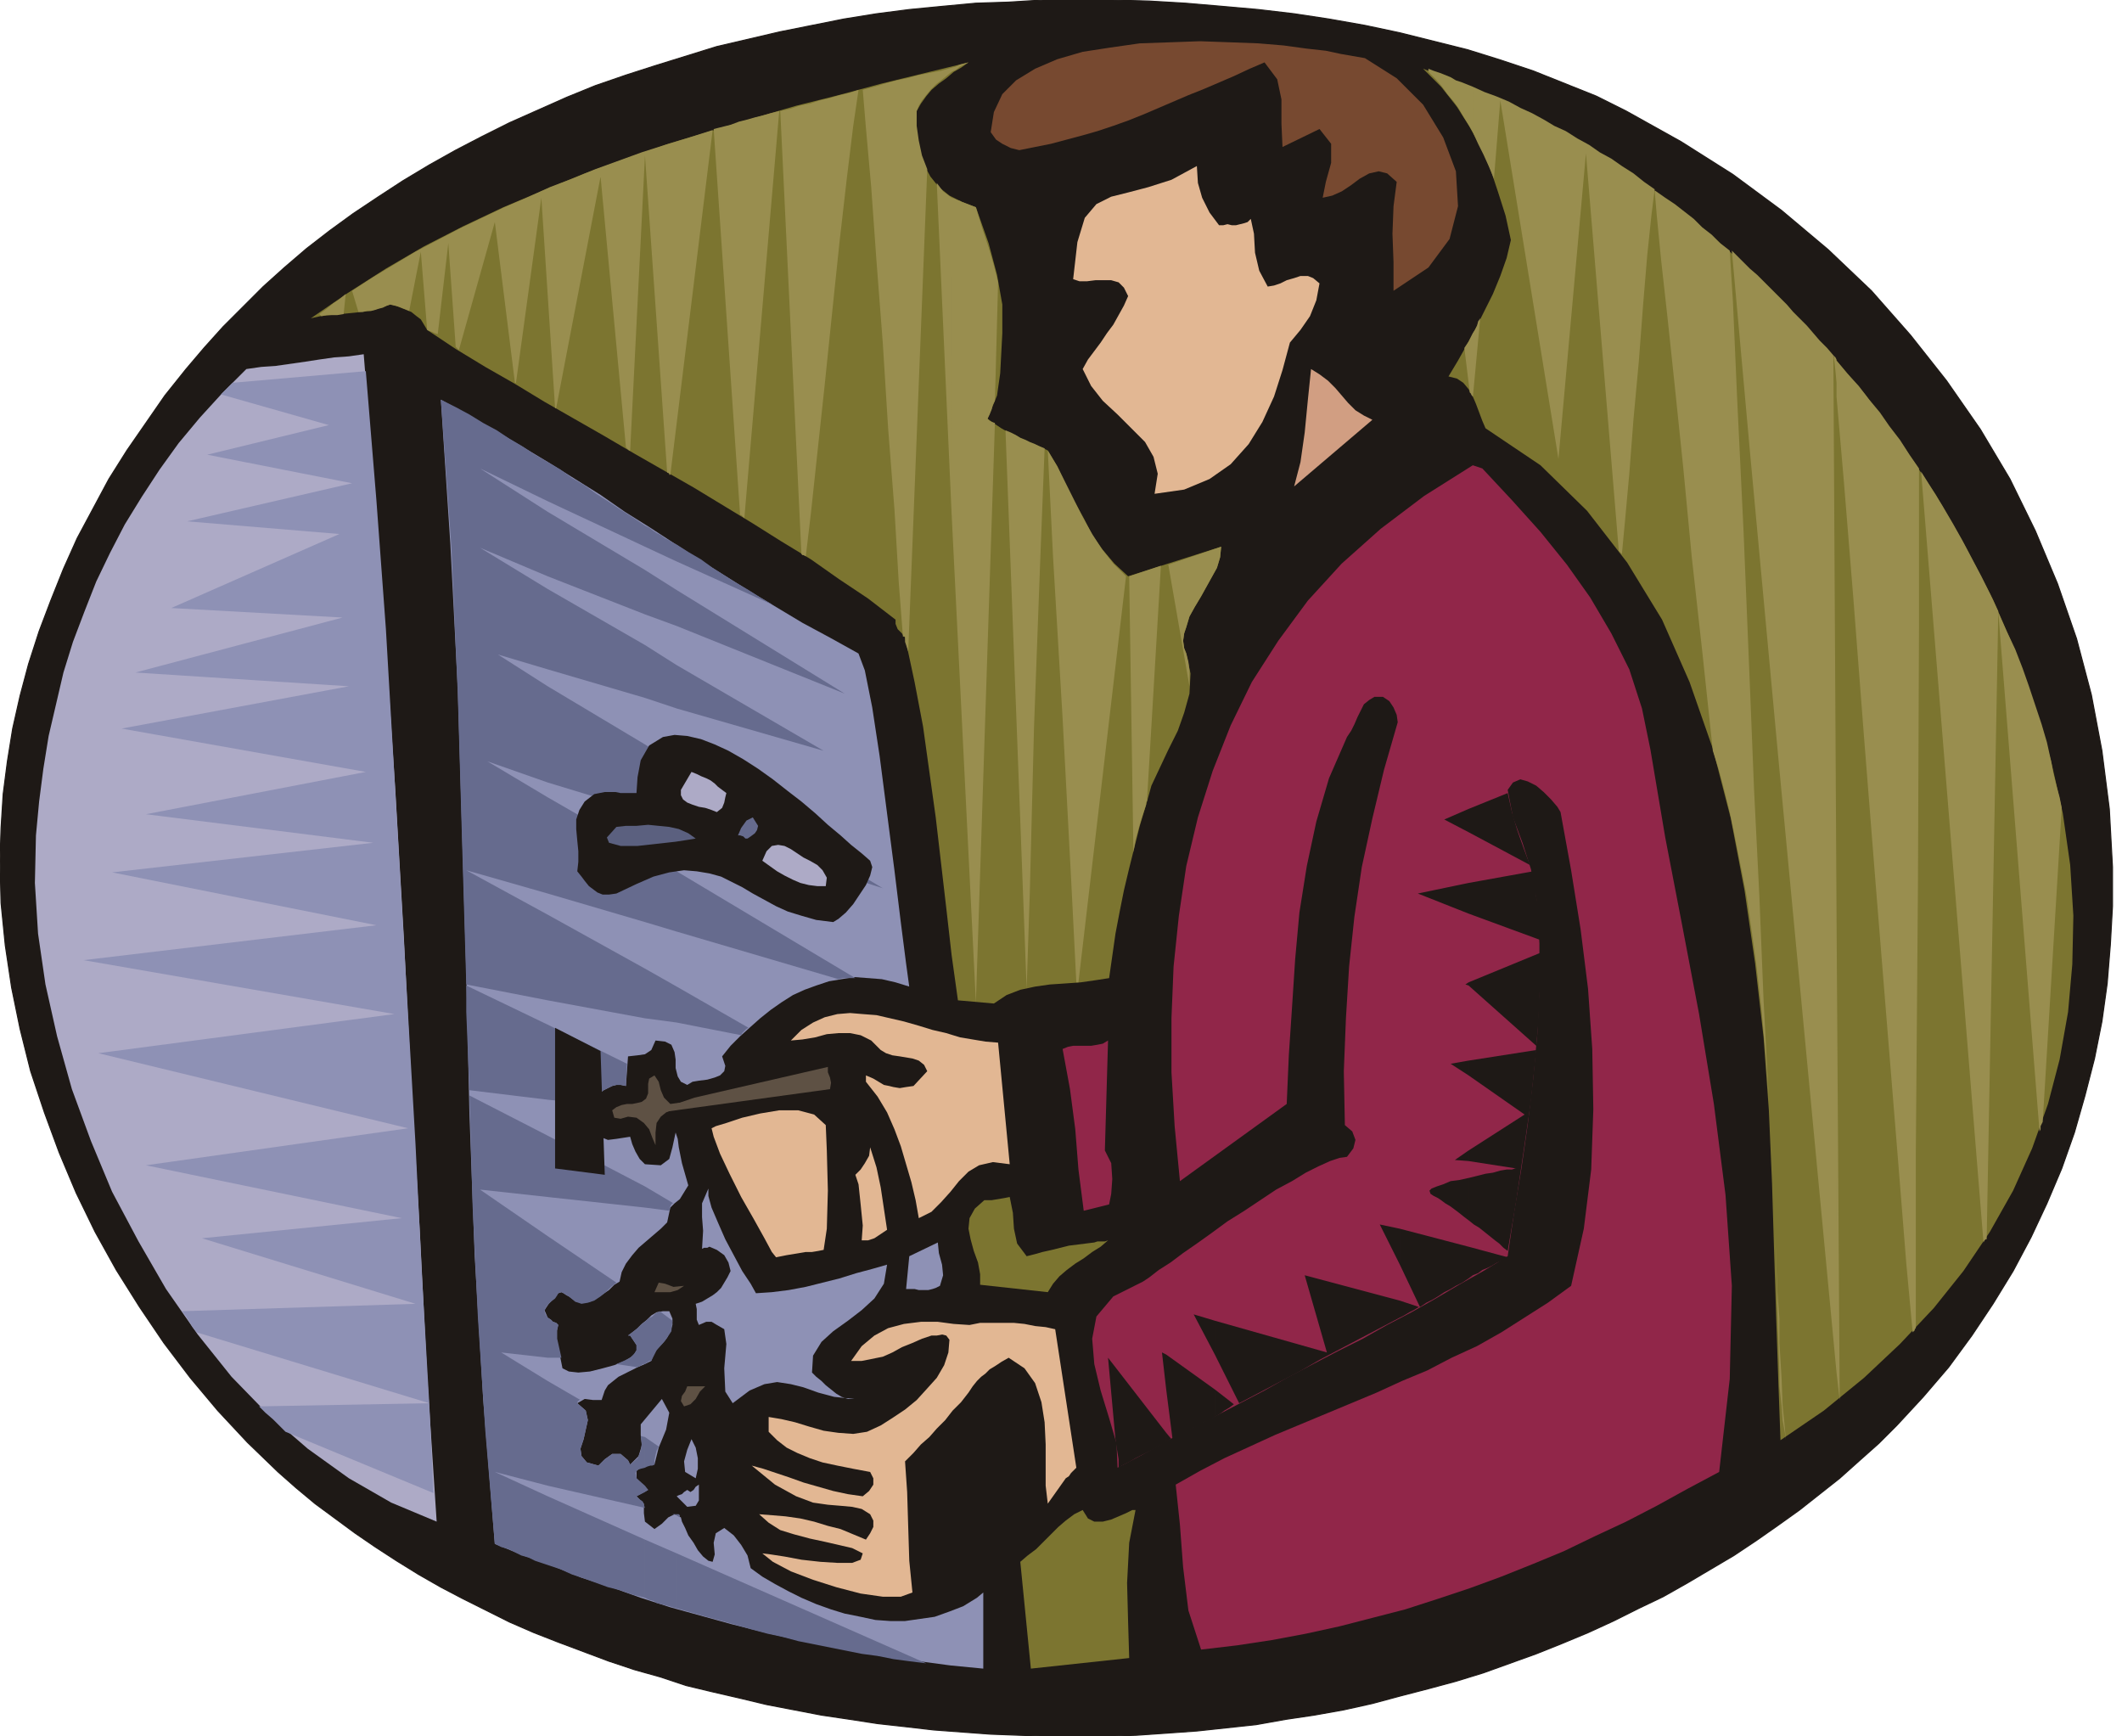 <svg xmlns="http://www.w3.org/2000/svg" fill-rule="evenodd" height="1.642in" preserveAspectRatio="none" stroke-linecap="round" viewBox="0 0 2007 1642" width="2.007in"><style>.pen1{stroke:none}.brush2{fill:#1e1916}.brush4{fill:#7c7530}.brush5{fill:#998e4f}.brush6{fill:#e2b793}.brush7{fill:#adaac6}.brush8{fill:#8e91b5}.brush10{fill:#666b8e}.brush11{fill:#912649}.brush13{fill:#5e5144}</style><path class="pen1 brush2" d="M1018 0h34l35 1 34 2 35 3 34 3 34 4 33 5 34 6 33 7 32 8 32 8 32 10 30 10 30 12 30 12 28 14 52 29 49 31 46 34 44 37 41 39 37 42 34 43 32 46 28 47 24 49 21 50 18 52 14 53 10 53 7 55 3 55v37l-2 36-3 37-5 36-7 35-9 35-10 35-12 34-14 33-15 32-17 32-19 31-20 30-22 30-24 28-25 27-17 17-18 16-19 17-19 15-19 15-21 15-20 14-21 14-22 13-22 13-23 13-23 11-24 12-24 11-24 10-25 10-25 9-25 9-26 8-26 7-27 7-26 7-27 6-28 5-27 4-28 5-28 3-28 3-28 2-29 2-28 1h-56l-27-1-27-1-27-2-27-2-26-3-27-3-26-4-27-4-26-5-26-5-25-6-26-6-25-6-24-8-25-7-24-8-24-9-24-9-23-9-23-10-22-11-22-11-21-11-21-12-21-13-20-13-19-13-19-14-19-14-18-15-17-15-29-28-28-30-26-31-25-33-23-34-22-35-20-36-18-37-16-38-14-38-13-39-10-40-8-39-6-40-4-40-1-40 1-31 2-32 4-31 5-31 7-31 8-30 10-31 11-29 12-30 13-29 15-28 15-28 17-27 18-26 18-26 20-25 17-20 18-20 19-19 19-19 20-18 21-18 22-17 22-16 24-16 23-15 25-15 25-14 25-13 26-13 27-12 27-12 27-11 29-10 28-9 29-9 29-9 30-7 30-7 30-6 30-6 31-5 31-4 31-3 32-3 31-1 32-2h32z"/><path fill="none" style="stroke:#1e1916;stroke-width:1;stroke-linejoin:round" d="M1018 0h34l35 1 34 2 35 3 34 3 34 4 33 5 34 6 33 7 32 8 32 8 32 10 30 10 30 12 30 12 28 14h0l52 29 49 31 46 34 44 37 41 39 37 42 34 43 32 46 28 47 24 49 21 50 18 52 14 53 10 53 7 55 3 55h0v37l-2 36-3 37-5 36-7 35-9 35-10 35-12 34-14 33-15 32-17 32-19 31-20 30-22 30-24 28-25 27h0l-17 17-18 16-19 17-19 15-19 15-21 15-20 14-21 14-22 13-22 13-23 13-23 11-24 12-24 11-24 10-25 10-25 9-25 9-26 8-26 7-27 7-26 7-27 6-28 5-27 4-28 5-28 3-28 3-28 2-29 2-28 1h-29 0-27l-27-1-27-1-27-2-27-2-26-3-27-3-26-4-27-4-26-5-26-5-25-6-26-6-25-6-24-8-25-7-24-8-24-9-24-9-23-9-23-10-22-11-22-11-21-11-21-12-21-13-20-13-19-13-19-14-19-14-18-15-17-15h0l-29-28-28-30-26-31-25-33-23-34-22-35-20-36-18-37-16-38-14-38-13-39-10-40-8-39-6-40-4-40-1-40h0l1-31 2-32 4-31 5-31 7-31 8-30 10-31 11-29 12-30 13-29 15-28 15-28 17-27 18-26 18-26 20-25h0l17-20 18-20 19-19 19-19 20-18 21-18 22-17 22-16 24-16 23-15 25-15 25-14 25-13 26-13 27-12 27-12 27-11 29-10 28-9 29-9 29-9 30-7 30-7 30-6 30-6 31-5 31-4 31-3 32-3 31-1 32-2h32"/><path class="pen1" style="fill:#774930" d="m1291 55 30 19 25 25 19 31 12 32 2 33-8 31-20 27-33 22v-27l-1-27 1-26 3-23-9-8-8-2-9 2-9 5-8 6-9 6-9 4-9 2 3-15 5-18v-18l-11-14-35 17-1-22V94l-4-19-12-16-14 6-15 7-14 6-14 6-15 6-14 6-14 6-14 6-15 6-14 5-15 5-14 4-15 4-15 4-15 3-15 3-8-2-8-4-6-4-5-7 3-19 8-17 13-13 18-11 21-9 24-7 26-4 28-4 29-1 28-1 28 1 27 1 24 2 22 3 18 2 14 3 23 4z"/><path class="pen1 brush4" d="m916 59-7 5-7 4-7 6-7 5-7 6-5 6-5 7-4 7-1 13 1 13 3 13 4 12 6 11 8 10 10 8 12 6 13 5 12 34 8 30 5 28v27l-1 19-1 19-3 21-9 22 7 5 6 4 7 4 7 3 7 4 7 3 8 3 8 4 9 15 8 17 8 16 9 16 8 16 10 14 11 13 13 12 88-28-1 10-3 10-5 9-5 9-5 9-6 10-5 9-3 10-2 6-1 7 1 7 2 5 4 19-1 19-5 18-6 17-9 18-8 17-8 17-5 18-6 20-5 20-5 20-5 21-4 20-4 21-3 21-3 21-13 2-14 2-14 1-15 1-14 2-14 3-13 5-12 8-34-3-6-43-5-44-5-43-5-43-6-43-6-43-8-42-9-42-3-4-4-4-2-5v-4l-26-20-27-18-27-19-28-17-27-17-28-17-28-17-28-16-28-16-29-17-28-16-28-16-28-17-28-16-28-17-27-18-3-5-3-5-4-3-5-4-5-2-5-2-5-2-5-1-9 3-9 3-9 1-10 1-10 1-10 1-9 1-9 2 35-24 36-23 36-21 37-19 38-18 38-16 39-16 39-14 40-14 40-12 40-12 41-12 40-10 41-11 41-10 41-10z"/><path class="pen1 brush5" d="M900 485V187l3 1 2 1 3 1 2 1 13 5 6 20 6 18 5 17 4 16-3 112-2 4-1 4-2 5-2 4 1 1 1 1 2 1 3 1-18 548-23-463zm0-417v-4l4-1 4-2 4-1 4-1-4 2-4 2-4 3-4 2zm48 216v24-24zm3 123 20 528 3-91 4-157 6-161 4-102-5-2-4-2-5-2-4-2-5-2-5-3-4-2-5-2zm40 19 5 101 9 152 8 151 5 99h2l45-384-12-12-11-14-9-14-9-16-8-16-8-16-8-16-9-15zm77 119 4 261 2-12 3-11 3-10 4-12v-2l1-2v-3l13-219-30 10zm37-11 20 115v-15l-1-8-2-8-2-5-1-7 1-7 2-6 3-10 5-9 6-10 5-9 5-9 5-9 3-10 1-10-50 17zM302 297l2 2 5-1h10l6-1 2-19-6 5-6 4-6 5-7 5zM900 64v4l-5 4-5 4-5 4-5 5V72v13l-4 5-4 5-3 5-2 5v14l2 14 3 14 5 13-18 456-1-3-1-3-1-3v-5h-2l-4-52-4-68-6-77-5-80-6-78-5-70-5-56-3-36 11-3 10-3 11-3 10-2 11-3 10-2 11-2 10-3zm0 123-4-3-4-3-3-4-3-4 14 312V187zm-567 88 6 20h4l4-1h4l4-1 3-1 4-1 4-2 3-1 4 1 4 1 5 2 5 2 11-56 6 74 2 1 3 1 2 1 3 1 10-86 7 98 1 1 1 1 1 1 34-121 19 152h1l24-175 13 199h1l42-219 24 256 1 1 1 1 1 1h1l14-279 21 300h1l1 1v1h1l40-326-22 7-23 7-22 7-22 8-22 8-22 9-21 8-22 10-21 9-21 10-21 10-21 11-21 11-20 12-20 12-20 13zm342-153 25 365h1l1 1 1 1 1 1 33-385-8 2-7 2-8 2-7 2-8 2-8 3-8 2-8 2zm63-17 20 419 1 1h1l2 1v1l5-42 6-56 7-65 7-68 7-67 7-61 6-49 5-34-9 3-9 2-10 3-9 2-9 3-10 2-9 3-9 2z"/><path class="pen1 brush4" d="m1684 1362-2-55-2-59-2-63-2-66-3-69-5-69-8-70-10-69-13-68-17-66-22-63-26-59-33-54-38-49-44-43-52-35-3-7-3-8-3-8-3-7-4-7-5-6-6-4-8-2 9-15 9-16 8-15 8-16 8-16 7-17 6-17 4-17-5-23-7-22-7-21-9-21-11-20-12-19-15-19-17-17 54 21 52 24 51 29 49 32 47 35 44 38 43 41 40 43 38 45 35 47 32 48 28 49 26 50 22 51 18 51 15 51 11 49 7 49 3 48-1 46-4 45-8 45-11 42-15 42-18 40-22 39-25 37-28 35-32 34-34 32-38 31-41 28z"/><path class="pen1 brush5" d="M1737 1298V865l3 458v1l-3-26zm0-923 7 81 9 111 10 130 11 139 11 136 10 123 8 100 6 65 1-1 1-1v-1l1-1v-166l2-252 1-245V443l-9-13-9-14-10-13-9-13-10-12-10-13-11-12-10-12v34zm80 71 59 729 1-2 1-1h1l11-594-8-17-8-16-9-17-9-17-9-16-10-17-10-16-10-16zm73 133 39 491 1-2v-3l1-2 1-2 18-297-2-10-3-11-3-12-2-11-4-18-5-17-6-18-6-18-6-17-7-18-8-17-8-18zm-153-238v34-13l-1-11-1-9-1-6 1 1 1 1 1 2v1zm0 524-3-529-6-7-7-7-6-7-6-7-6-6-7-7-6-7-7-7v447l54 570V865zm-54 446v-41l2 33 1 26 2 20 1 12-1-7-2-11-1-14-2-18zm0-1030v447l-28-302V254l7 6 7 7 7 7 7 7zm0 989v41-11l-1-32-1-33-1-34-1-36 1 29 1 27 2 26v23zm-28-402 6 43 5 43 4 44 3 43-5-95-4-99-5-100-4-100v221zm-262-743 5 11 5 10 5 11 5 12 6-74 55 339 26-289 31 375v1l1 1 1 1 1 1 3-32 4-44 4-52 5-54 4-53 4-48 4-38 3-24-10-7-10-8-11-7-10-7-11-6-10-7-11-6-11-7-11-5-10-6-11-6-11-5-11-6-12-5-11-4-11-5v43zm262 129v172l-17-189 4 4 4 4 5 5 4 4zm0 393-6-146-6-124-4-92-3-48-9-7-8-8-9-7-8-8-9-7-9-7-9-6-10-7 2 24 4 41 6 54 7 66 8 77 8 84 10 90 10 94 6 19 5 19 5 20 4 19 4 20 4 20 4 21 3 20V647zm-262-272v-60l2-3 2-4 1-4 2-3-7 75v-1zm-42-310v3l7 7 6 7 5 7 6 7 5 7 4 7 5 8 4 7V82l-5-2-5-2-6-2-5-3-5-2-5-2-6-2-5-2zm42 250v60l-1-1-1-2-1-1v-1l-5-41 2-3 2-3 2-4 2-4z"/><path class="pen1 brush6" d="m1183 207 3 14 1 18 4 17 8 15 6-1 6-2 6-3 7-2 6-2h7l5 2 6 5-3 16-6 15-9 13-10 12-7 26-8 25-11 24-13 21-17 19-20 14-24 10-28 4 3-19-4-16-8-14-13-13-13-13-14-13-11-14-8-16 5-9 6-8 6-8 6-9 6-8 5-9 5-9 4-9-4-8-5-5-7-2h-15l-8 1h-7l-6-2 4-35 7-23 11-13 14-7 16-4 19-5 22-7 24-13 1 16 4 14 7 14 9 12h4l4-1 4 1h4l4-1 4-1 3-1 3-3z"/><path class="pen1 brush7" d="m344 335 11 138 10 138 9 138 8 138 7 138 8 138 7 138 9 138-43-18-40-23-39-28-37-32-35-36-32-40-30-43-26-45-25-47-20-48-18-49-14-50-11-49-7-48-3-48 1-45 3-32 4-31 5-31 7-30 7-30 9-29 11-29 11-28 13-27 14-27 16-26 17-26 18-25 20-24 21-23 23-23 14-2 14-1 14-2 14-2 13-2 14-2 14-1 14-2z"/><path class="pen1 brush8" d="m410 1412-140-58-6-6-6-6-7-6-6-6 161-3 1 21 1 21 1 22 1 21zm-4-85-220-67-4-5-3-5-3-5-4-5 221-7-202-62 189-19-242-50 248-35-293-71 280-37-294-51 277-33-250-50 247-28-215-27 208-40-231-41 215-40-202-13 196-52-162-9 159-70-144-12 156-36-137-27 115-28-102-29 3-3 3-3 2-2 3-3 126-11 10 122 9 122 7 121 7 122 7 122 7 122 6 123 7 122z"/><path class="pen1" style="fill:#d19e82" d="m1224 460 6-23 4-28 3-31 3-29 8 5 8 6 7 7 6 7 6 7 7 7 8 5 8 4-74 63z"/><path class="pen1 brush8" d="m860 933-13-4-13-3-13-1-13-1-12 2-12 2-12 4-11 4-11 5-11 7-10 7-10 8-9 8-10 9-9 9-8 10 3 9-1 5-4 4-5 2-7 2-8 1-6 1-5 3-6-3-3-5-2-8v-8l-1-7-3-7-6-3-9-1-4 9-6 4-7 1-9 1-2 28-5-1h-4l-4 1-4 2-4 2-4 3-4 3-3 3 3 10 2 9 1 8 2 5 2 4 5 2 8-1 13-2 2 7 3 7 4 7 5 5 15 1 8-6 3-11 3-14 2 6 1 8 3 15 6 21-8 13-5 4-4 4-3 14-6 6-7 6-7 6-7 6-6 7-6 8-4 8-2 9-5 3-5 5-6 4-6 4-6 3-7 1-6-1-7-5-2-1-3-2-2-1-3 1-4 5-5 5-4 6 3 7 3 2 2 2 3 1 2 2-2 8 1 11 3 12 2 10 6 3 9 1 11-1 12-3 11-3 10-4 8-5 3-5v-5l-2-3-2-3-2-3h-2l4-3 5-4 4-4 5-4 4-4 5-3 6-1h6l3 7v6l-2 6-3 6-4 5-5 5-4 6-2 6-6 3-7 3-6 3-6 3-6 3-5 4-5 4-3 5-3 9h-8l-8-1-7 4 8 7 2 9-2 9-2 9-3 9 1 7 5 6 11 3 6-6 7-5h8l7 6 2 4 8-8 3-10-1-10v-10l20-24 7 13-3 16-7 17-4 16-6 1-7 2-4 3v7l11 11-11 6 7 7v9l1 8 9 7 7-5 6-6 6-3 6 3 1 4 3 6 3 7 5 7 4 7 5 6 5 4 4 1 2-7-1-11 2-9 8-5 9 7 7 9 6 10 3 12 11 8 12 7 13 7 12 6 14 6 14 5 13 4 15 3 14 3 14 1h14l14-2 14-2 14-5 13-5 13-8 6-5v72l-31-3-30-4-30-4-30-5-30-6-29-6-30-7-28-7-29-8-29-8-28-9-28-10-28-9-27-11-28-10-27-11-11-137-8-135-5-135-3-134-4-134-4-134-7-136-9-137 27 15 26 15 25 15 25 15 24 15 24 15 23 16 24 15 23 15 23 15 24 15 24 15 25 15 25 15 26 14 27 15 6 16 7 35 7 46 7 54 7 54 6 49 5 39 3 22z"/><path class="pen1 brush10" d="m876 1573-236-104v52l14 4 14 4 15 4 14 4 14 4 15 4 14 3 15 4 15 3 15 3 15 3 15 3 15 2 15 3 15 2 16 2zm-236-140v-1h2l1 1v2l-3-2zm0-466v-34l68 39-2 1-2 2-2 2-1 2-61-12zm0-86v-57l169 101h-12l-4 1-153-45zm0-103 195 62-195-117v55zm0-108v-41l139 81-139-40zm0-78 159 64-159-98v34zm0-61v-16l11 7 12 7 11 8 11 7 11 7 12 7 11 7 12 7-91-41zm0 938-30-13v55l4 2 4 1 3 2 4 1 4 1 4 1 3 1 4 1v-52zm-30-58 3-2-3-4v6zm0-23 2-1 3-1h2l2-1v-4l1-5 1-4 2-4-13-9v29zm0-246 23 3 1-4 1-2 1-1h1l-27-16v20zm30-627v16l-30-14v-20l4 2 4 3 3 2 4 2 4 3 4 2 3 2 4 2zm0 43v34l-30-11v-42l30 19zm0 71v41l-30-10v-50l30 19zm0 94v55l-30-10v-64l30 19zm0 101v57l-30-9v-65l30 17zm0 109v34l-30-4v-47l30 17zm0 499v1l-4-1h4zm-30-142v-40l3-3 4-2 3-3 4-2 12 9-1 10-6 9-8 9-5 10h-2l-1 1-2 1-1 1zm0 166-92-41v65l12 4 11 5 12 4 11 4 11 4 12 3 11 4 12 3v-55zm-92-51v-99l31 18h-1l-1 1-1 1v1l8 7 2 9-2 9-2 9-3 9 1 7 5 6 11 3 6-6 7-5h8l7 6 2 4 7-6 3-7 1-7-1-7 4 1v29l-4 1-3 1-2 3 1 5 8 7v6l-8 4 3 3 3 2 1 3 1 3-92-21zm0-121h13l-2-9-2-9v-8l1-5-2-2-3-1-2-2-3-2v38zm0-50 3-3 4-3 2-3 1-2 3-1 2 1 3 2 2 1 6 5 6 2 6-1 6-2 6-4 5-4 5-5 5-4-65-44v65zm0-102 92 10v-20l-92-48v58zm92-635v20l-92-43v-37l12 7 11 8 12 7 11 8 11 7 12 8 11 7 12 8zm0 42-92-55v61l92 36v-42zm0 71v50l-92-27v-76l92 53zm0 94-92-55v91l92 28v-64zm0 103v65l-92-27v-91l92 53zm0 109-92-51v81l92 17v-47zm0 334v40h-2l-1 1-2 1-2 1-20-3 7-3 6-3 4-4 2-3v-5l-2-3-2-3-2-3h-2l4-3 4-3 4-4 4-3zm-92-210v-71l75 37-1 21-5-1h-4l-4 1-4 2-4 2-4 3-4 3-3 3v1l1 1 1 1v1l-44-4zm0 375-50-23 50 13v-99l-44-27 44 5v-38l-2-3-1-3 1-3 2-3v-65l-64-44 64 7v-58l-74-38 3 105 5 105 7 107 9 107 6 3 7 2 6 3 6 3 7 2 6 3 6 2 6 2v-65zm0-978v37l-64-31 64 41v61l-64-27 64 39v76l-47-14 47 30v91l-57-20 57 34v91l-77-22 77 42v81l-77-15-4-136-4-138-6-139-10-140 14 7 13 7 13 8 13 7 12 8 12 7 12 8 12 7zm0 532v71l-74-9-1-24-1-25-1-25v-25l77 37z"/><path class="pen1 brush11" d="m1402 443 28 30 27 30 25 31 22 31 20 34 17 34 12 37 8 39 14 83 16 83 16 84 14 85 11 86 6 86-2 88-10 88-30 16-29 16-29 15-30 14-29 14-29 12-30 12-30 11-30 10-31 10-31 8-31 8-32 7-32 6-33 5-34 4-12-37-5-41-3-40-4-38 23-13 23-12 24-11 24-11 24-10 24-10 24-10 24-10 24-11 24-10 23-12 24-11 23-13 22-14 22-14 22-16 12-54 7-56 2-57-1-57-4-57-7-56-9-56-10-55-3-5-6-7-7-7-7-6-8-4-7-2-7 3-5 7 5 26 9 24 8 25 5 26 3 44v43l-2 43-4 43-5 42-6 42-7 42-6 41-23 14-23 13-22 13-23 13-23 12-23 13-24 12-23 12-23 12-23 13-23 12-23 12-24 12-23 12-23 13-23 12-1-23-7-24-8-26-6-25-2-24 4-21 16-19 28-14 6-4 9-7 11-7 12-9 13-9 14-10 15-11 16-10 15-10 15-10 15-8 13-8 12-6 11-5 9-3 7-1 6-8 2-8-3-8-7-6-1-51 2-50 3-49 5-47 7-47 10-46 11-46 13-45-1-7-3-7-4-6-6-4h-8l-5 3-5 4-3 6-3 6-3 7-3 6-4 6-17 39-12 41-9 42-7 44-4 44-3 46-3 45-2 46-101 73-5-52-3-51v-51l2-49 5-48 7-47 11-46 14-44 17-43 20-41 25-39 28-38 32-35 37-33 41-31 46-29 9 3z"/><path class="pen1 brush2" d="m1426 750-37 15v22l58 31-6-16-6-17-5-17-4-18zm-37 459v-30l37 10-5 3-5 2-5 3-4 2-5 2-4 3-5 2-4 3zm0-55 5 4 5 3 5 4 5 4 5 4 4 3 4 4 4 3 8-47 7-47 7-48 5-48-64 10v14l53 37-53 34v10l45 7h-1l-3 1h-5l-6 1-7 2-7 1-8 2-8 2v40zm0-222v-3l68-28v21l-1 22-1 23-2 22-64-57zm0-68v-29l61-11 1 6 1 6 1 6v6l2 10 1 10v11l1 10-68-25zm0-99-23 10 23 12v-22zm0 70v29l-48-19 48-10zm0 94v3l-3-1 3-2zm0 74v14l-17-11 17-3zm0 85v10l-13-1 13-9zm0 26v40l-4-3-5-4-4-3-4-3-5-3-4-3-3-2-4-2-3-2-1-3 2-2 5-2 6-2 7-3 8-1 9-2zm0 65v30l-6 4-6 3-5 3-6 3-6 4-5 3-6 3-6 4-19-40v-34l65 17zm-65 67 4-2 5-3 4-2 5-3-18-6v16zm0-84v34l-19-38 19 4zm0 68v16l-19 10-19 10-19 10-19 10-19 11-19 10-19 10-19 10-23-46v-32l106 30-21-73 90 24zm-175 110 5-3 4-3 5-3 4-3-18-14v26zm0-91v32l-20-38 20 6zm0 65-46-33v33l6 47 5-3 5-2 5-3 5-3 5-2 5-3 5-2 5-3v-26zm-46 50v-9l5 6h-1l-1 1-2 1-1 1zm0-83v33l-4-35 4 2zm0 74-55-71 7 77 1 7 1 6 1 6v8l5-3 6-3 5-3 6-3 6-3 6-3 5-3 6-3v-9zM823 814l2 6-2 8-4 9-6 9-6 9-7 8-7 6-5 3-16-2-14-4-13-4-11-5-11-6-11-6-10-6-10-5-10-5-11-3-12-2-12-1-14 2-15 4-16 7-19 9-7 1h-6l-5-2-4-3-4-3-4-5-3-4-4-5 1-9v-10l-1-10-1-11v-9l3-9 5-8 9-7 5-1 5-1h10l5 1h15l1-15 3-16 8-14 13-8 11-2 12 1 13 3 13 5 13 6 14 8 14 9 14 10 14 11 13 10 13 11 12 11 12 10 10 9 10 8 8 7z"/><path class="pen1 brush7" d="m687 750-1 4-1 5-2 5-5 4-5-2-6-2-6-1-6-2-5-2-4-3-2-4v-5l10-17 5 2 4 2 5 2 4 2 4 3 3 3 4 3 4 3z"/><path class="pen1 brush10" d="m717 781-1 4-2 3-4 3-3 2h-2l-2-2-3-1h-2l3-7 5-7 6-3 5 8z"/><path class="pen1" style="fill:#5b607f" d="m583 782 9-1h10l11-1 10 1 10 1 9 2 9 4 7 5-6 1-13 2-18 2-18 2h-16l-11-3-2-5 9-10z"/><path class="pen1 brush7" d="M781 838h-8l-8-1-8-2-7-3-8-4-7-4-7-5-7-5 4-9 5-5 6-1 6 1 6 3 6 4 6 4 6 3 7 4 5 5 4 7-1 8z"/><path class="pen1 brush6" d="m944 986 11 115-16-2-13 3-10 6-9 9-8 10-9 10-9 9-12 6-3-17-4-17-5-17-5-17-6-16-7-16-9-15-11-14v-6l7 3 5 3 5 3 5 1 4 1 6 1 6-1 7-1 13-14-3-6-5-4-6-2-6-1-6-1-7-1-6-2-5-3-9-9-10-5-10-2h-11l-11 1-11 3-12 2-11 1 10-10 11-7 11-5 12-3 12-1 12 1 13 1 13 3 13 3 14 4 13 4 13 3 13 4 12 2 12 2 12 1z"/><path class="pen1 brush11" d="m1045 1088 6 12 1 15-1 14-2 10-24 6-5-39-3-38-5-38-7-38 5-2 5-1h17l6-1 5-1 5-3-3 104z"/><path class="pen1 brush13" d="m785 1030-175 24 47-16 126-29v5l2 5 1 5-1 6z"/><path class="pen1 brush13" d="m634 1044 30-4-6 3-6 3-8 2-7 1-7 3-5 4-4 6-1 9v12l-3-7-3-8-5-6-7-5-8-1-7 2-6-1-2-7 4-3 5-2 5-1h5l5-1 4-1 4-3 2-5v-9l1-5 5-3 4 6 2 8 3 7 6 6z"/><path class="pen1 brush6" d="m779 1182-5 1-6 1h-6l-6 1-6 1-6 1-5 1-5 1-4-5-7-13-10-18-12-21-11-22-9-19-6-16-2-8 4-2 10-3 15-5 17-4 18-3h18l15 4 11 10 1 24 1 38-1 36-3 20zm60-19-6 4-6 4-6 2h-6l1-14-2-20-2-19-3-9 5-5 4-6 4-7 1-8 6 19 4 19 3 20 3 20z"/><path class="pen1 brush8" d="m715 1223 15-1 16-2 16-3 16-4 16-4 16-5 15-4 14-4-3 18-9 14-12 11-13 10-14 10-11 10-8 13-1 16 4 4 5 4 4 4 5 4 5 4 5 3 6 2h6l-19-2-15-4-14-5-12-3-13-2-12 2-14 6-16 12-7-11-1-22 2-23-2-14-7-4-5-3h-5l-7 3-2-5v-10l-1-5 6-2 5-3 5-3 4-3 4-4 3-5 3-5 3-6-2-8-4-7-7-5-7-3-2 1h-3l-2 1 1-17-1-13v-13l6-14v7l3 11 6 14 7 16 8 15 8 15 8 12 5 9z"/><path class="pen1 brush4" d="m955 1132 3 15 1 15 3 14 9 12 8-2 7-2 9-2 8-2 8-2 8-1 8-1 8-1 3-1h7l3-1-7 6-8 5-8 6-8 5-8 6-7 6-6 7-5 8-64-7v-10l-2-11-4-11-3-11-2-10 1-10 5-9 9-8h7l6-1 6-1 5-1z"/><path class="pen1 brush8" d="m889 1216-4 2-3 1-4 1h-9l-4-1h-8l3-31 27-13 1 10 3 11 1 10-3 10z"/><path class="pen1 brush13" d="m647 1216-6 4-7 2h-15l4-9 6 1 8 3 10-1z"/><path class="pen1 brush6" d="m998 1257 20 131-2 2-3 3-2 3-3 2-17 24-2-17v-39l-1-21-3-19-6-18-10-14-15-10-7 4-6 4-5 3-4 4-4 3-4 4-4 5-4 6-7 9-8 8-7 9-8 8-7 8-8 7-7 8-8 8 2 29 1 33 1 32 3 30-11 4h-17l-21-3-23-6-22-7-21-8-17-9-10-8 8 1 13 2 16 3 18 2 16 1h14l8-3 2-6-10-5-13-3-13-3-14-3-15-4-13-4-11-7-9-8 13 1 12 1 14 2 13 3 13 4 12 3 12 5 12 5 4-6 3-6v-6l-3-6-8-5-9-2-11-1-12-1-14-2-16-6-20-11-22-18 11 3 12 4 12 4 14 5 14 4 14 4 14 3 14 2 6-5 4-6v-6l-3-6-16-3-15-3-14-3-12-4-12-5-10-5-9-7-8-8v-14l12 2 13 3 13 4 14 4 14 2 14 1 13-2 13-6 11-7 12-8 11-9 10-11 9-10 7-12 4-12 1-12-3-4-4-1-5 1h-5l-9 3-9 4-10 4-9 5-9 4-10 2-10 2h-10l10-14 12-10 13-7 15-4 16-2h16l15 2 15 1 10-2h32l10 1 10 2 10 1 9 2z"/><path class="pen1 brush13" d="m667 1311-5 5-4 7-5 5-6 2-3-5 1-5 3-4 2-5h17z"/><path class="pen1 brush8" d="m658 1398-10-6-1-10 3-11 4-10 4 8 2 10v10l-2 9zm-8 27-10-10 2-1 3-1 2-2 3-2 3 2 3-2 2-3 3-2v15l-3 5-8 1z"/><path class="pen1 brush4" d="m1074 1428-6 31-2 38 1 38 1 33-93 10-10-101 7-6 8-6 7-7 7-7 7-7 7-6 8-6 8-4 5 8 6 3h8l8-2 7-3 7-3 6-3h3z"/><path class="pen1 brush2" d="m525 972 43 22 4 117-47-6V972z"/></svg>
